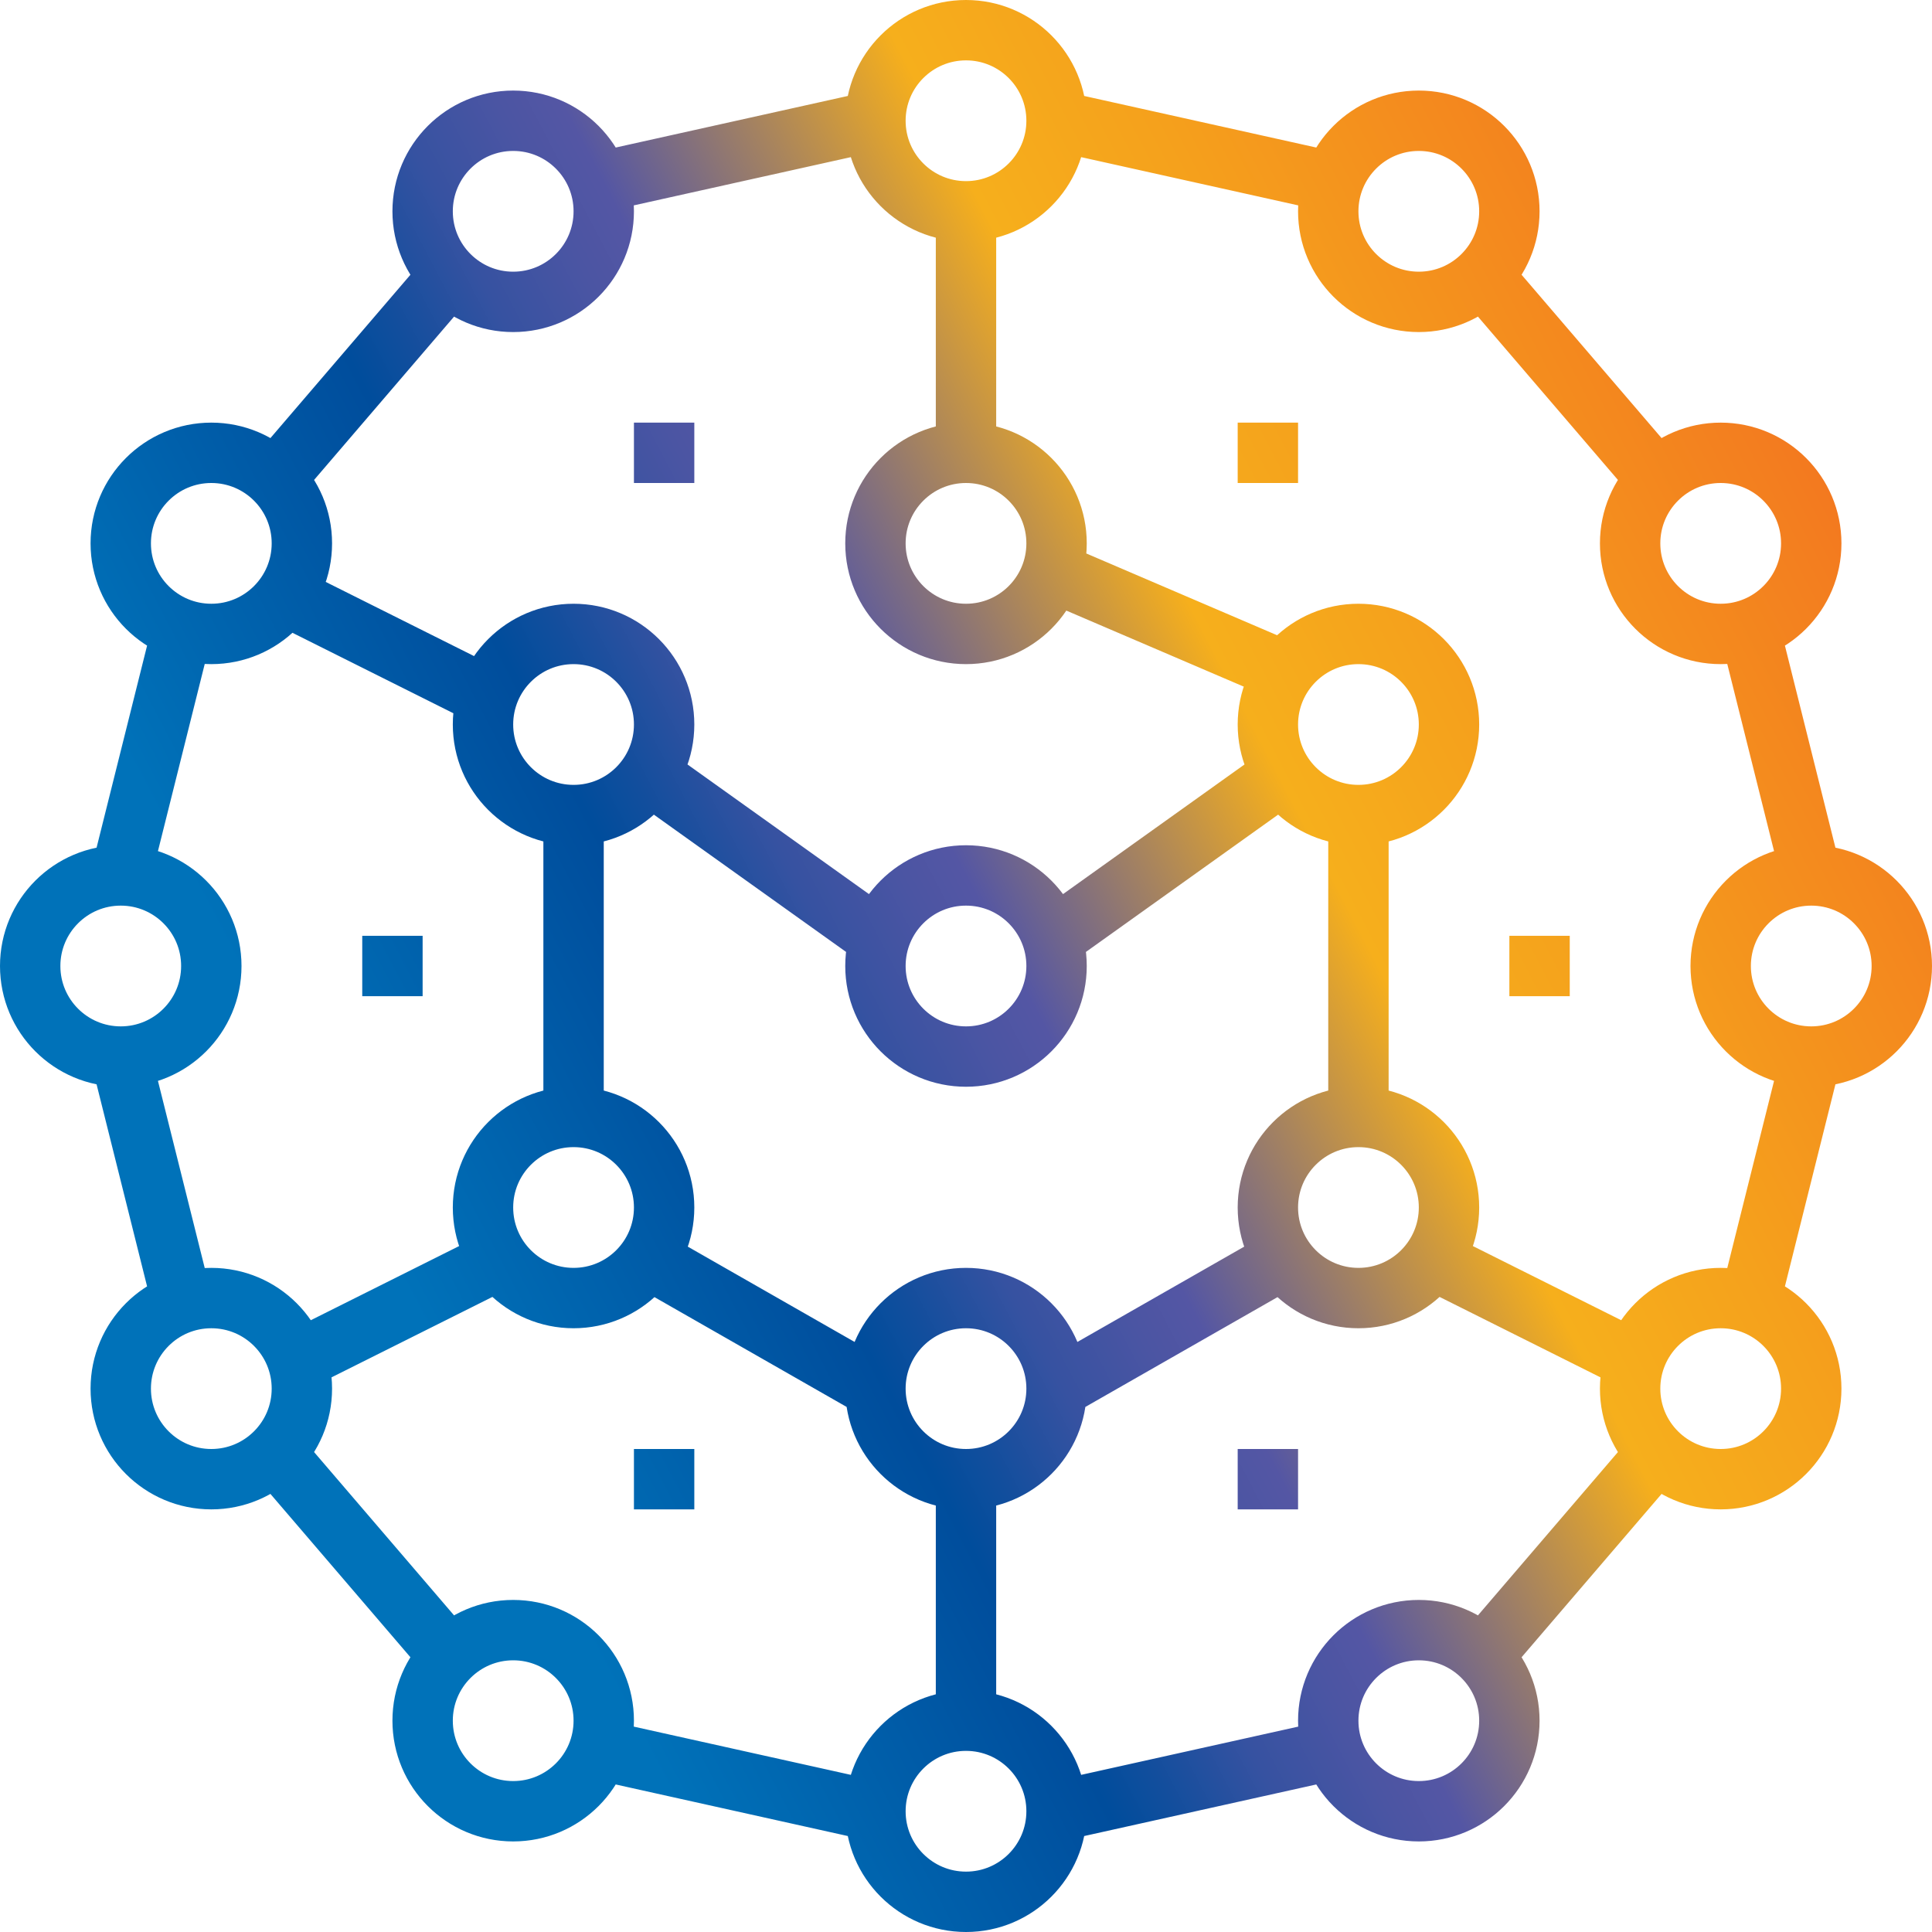 <svg width="64" height="64" viewBox="0 0 64 64" fill="none" xmlns="http://www.w3.org/2000/svg">
<g clip-path="url(#clip0_5076_14772)">
<path d="M44 58L35 60M35 60C35 61.657 33.657 63 32 63C30.343 63 29 61.657 29 60M35 60C35 58.343 33.657 57 32 57M60 35L58 43M60 35C61.657 35 63 33.657 63 32C63 30.343 61.657 29 60 29M60 35C58.343 35 57 33.657 57 32C57 30.343 58.343 29 60 29M32 49V57M32 49C33.657 49 35 47.657 35 46M32 49C30.343 49 29 47.657 29 46M32 57C30.343 57 29 58.343 29 60M32 15C30.343 15 29 16.343 29 18C29 19.657 30.343 21 32 21C33.657 21 35 19.657 35 18C35 16.343 33.657 15 32 15ZM32 15V7M35 4C35 5.657 33.657 7 32 7M35 4C35 2.343 33.657 1 32 1C30.343 1 29 2.343 29 4M35 4L44 6M32 7C30.343 7 29 5.657 29 4M29 4L20 6M35 46C35 44.343 33.657 43 32 43C30.343 43 29 44.343 29 46M35 46L42 42M29 46L22 42M29 60L20 58M19 27C20.657 27 22 25.657 22 24C22 22.343 20.657 21 19 21C17.343 21 16 22.343 16 24C16 25.657 17.343 27 19 27ZM19 27V37M45 27C46.657 27 48 25.657 48 24C48 22.343 46.657 21 45 21C43.343 21 42 22.343 42 24C42 25.657 43.343 27 45 27ZM45 27V37M19 37C17.343 37 16 38.343 16 40C16 41.657 17.343 43 19 43C20.657 43 22 41.657 22 40C22 38.343 20.657 37 19 37ZM45 37C43.343 37 42 38.343 42 40C42 41.657 43.343 43 45 43C46.657 43 48 41.657 48 40C48 38.343 46.657 37 45 37ZM21 15H23M21 49H23M41 49H43M12 32H14M41 15H43M50 32H52M49 55L55 48M60 29L58 21M49 9L55 16M4 35L6 43M4 35C5.657 35 7 33.657 7 32C7 30.343 5.657 29 4 29M4 35C2.343 35 1 33.657 1 32C1 30.343 2.343 29 4 29M15 55L9 48M4 29L6 21M15 9L9 16M22 26L29 31M35 31L42 26M35 19L42 22M48 42L54 45M16 42L10 45M16 23L10 20M35 32C35 33.657 33.657 35 32 35C30.343 35 29 33.657 29 32C29 30.343 30.343 29 32 29C33.657 29 35 30.343 35 32ZM60 46C60 47.657 58.657 49 57 49C55.343 49 54 47.657 54 46C54 44.343 55.343 43 57 43C58.657 43 60 44.343 60 46ZM50 57C50 58.657 48.657 60 47 60C45.343 60 44 58.657 44 57C44 55.343 45.343 54 47 54C48.657 54 50 55.343 50 57ZM60 18C60 19.657 58.657 21 57 21C55.343 21 54 19.657 54 18C54 16.343 55.343 15 57 15C58.657 15 60 16.343 60 18ZM50 7C50 8.657 48.657 10 47 10C45.343 10 44 8.657 44 7C44 5.343 45.343 4 47 4C48.657 4 50 5.343 50 7ZM10 46C10 47.657 8.657 49 7 49C5.343 49 4 47.657 4 46C4 44.343 5.343 43 7 43C8.657 43 10 44.343 10 46ZM20 57C20 58.657 18.657 60 17 60C15.343 60 14 58.657 14 57C14 55.343 15.343 54 17 54C18.657 54 20 55.343 20 57ZM10 18C10 19.657 8.657 21 7 21C5.343 21 4 19.657 4 18C4 16.343 5.343 15 7 15C8.657 15 10 16.343 10 18ZM20 7C20 8.657 18.657 10 17 10C15.343 10 14 8.657 14 7C14 5.343 15.343 4 17 4C18.657 4 20 5.343 20 7Z" stroke="url(#paint0_linear_5076_14772)" stroke-width="2" stroke-miterlimit="10"/>
</g>
<defs>
<linearGradient id="paint0_linear_5076_14772" x1="9.462" y1="36.516" x2="65.575" y2="7.188" gradientUnits="userSpaceOnUse">
<stop offset="0.01" stop-color="#0072B9"/>
<stop offset="0.21" stop-color="#004D9C"/>
<stop offset="0.24" stop-color="#124E9D"/>
<stop offset="0.29" stop-color="#3652A1"/>
<stop offset="0.34" stop-color="#4B55A3"/>
<stop offset="0.37" stop-color="#5456A4"/>
<stop offset="0.54" stop-color="#F6AF1C"/>
<stop offset="0.64" stop-color="#F5A11C"/>
<stop offset="0.84" stop-color="#F37E1F"/>
<stop offset="1" stop-color="#F15D22"/>
</linearGradient>
<clipPath id="clip0_5076_14772">
<rect width="64" height="64" fill="white"/>
</clipPath>
</defs>
</svg>
